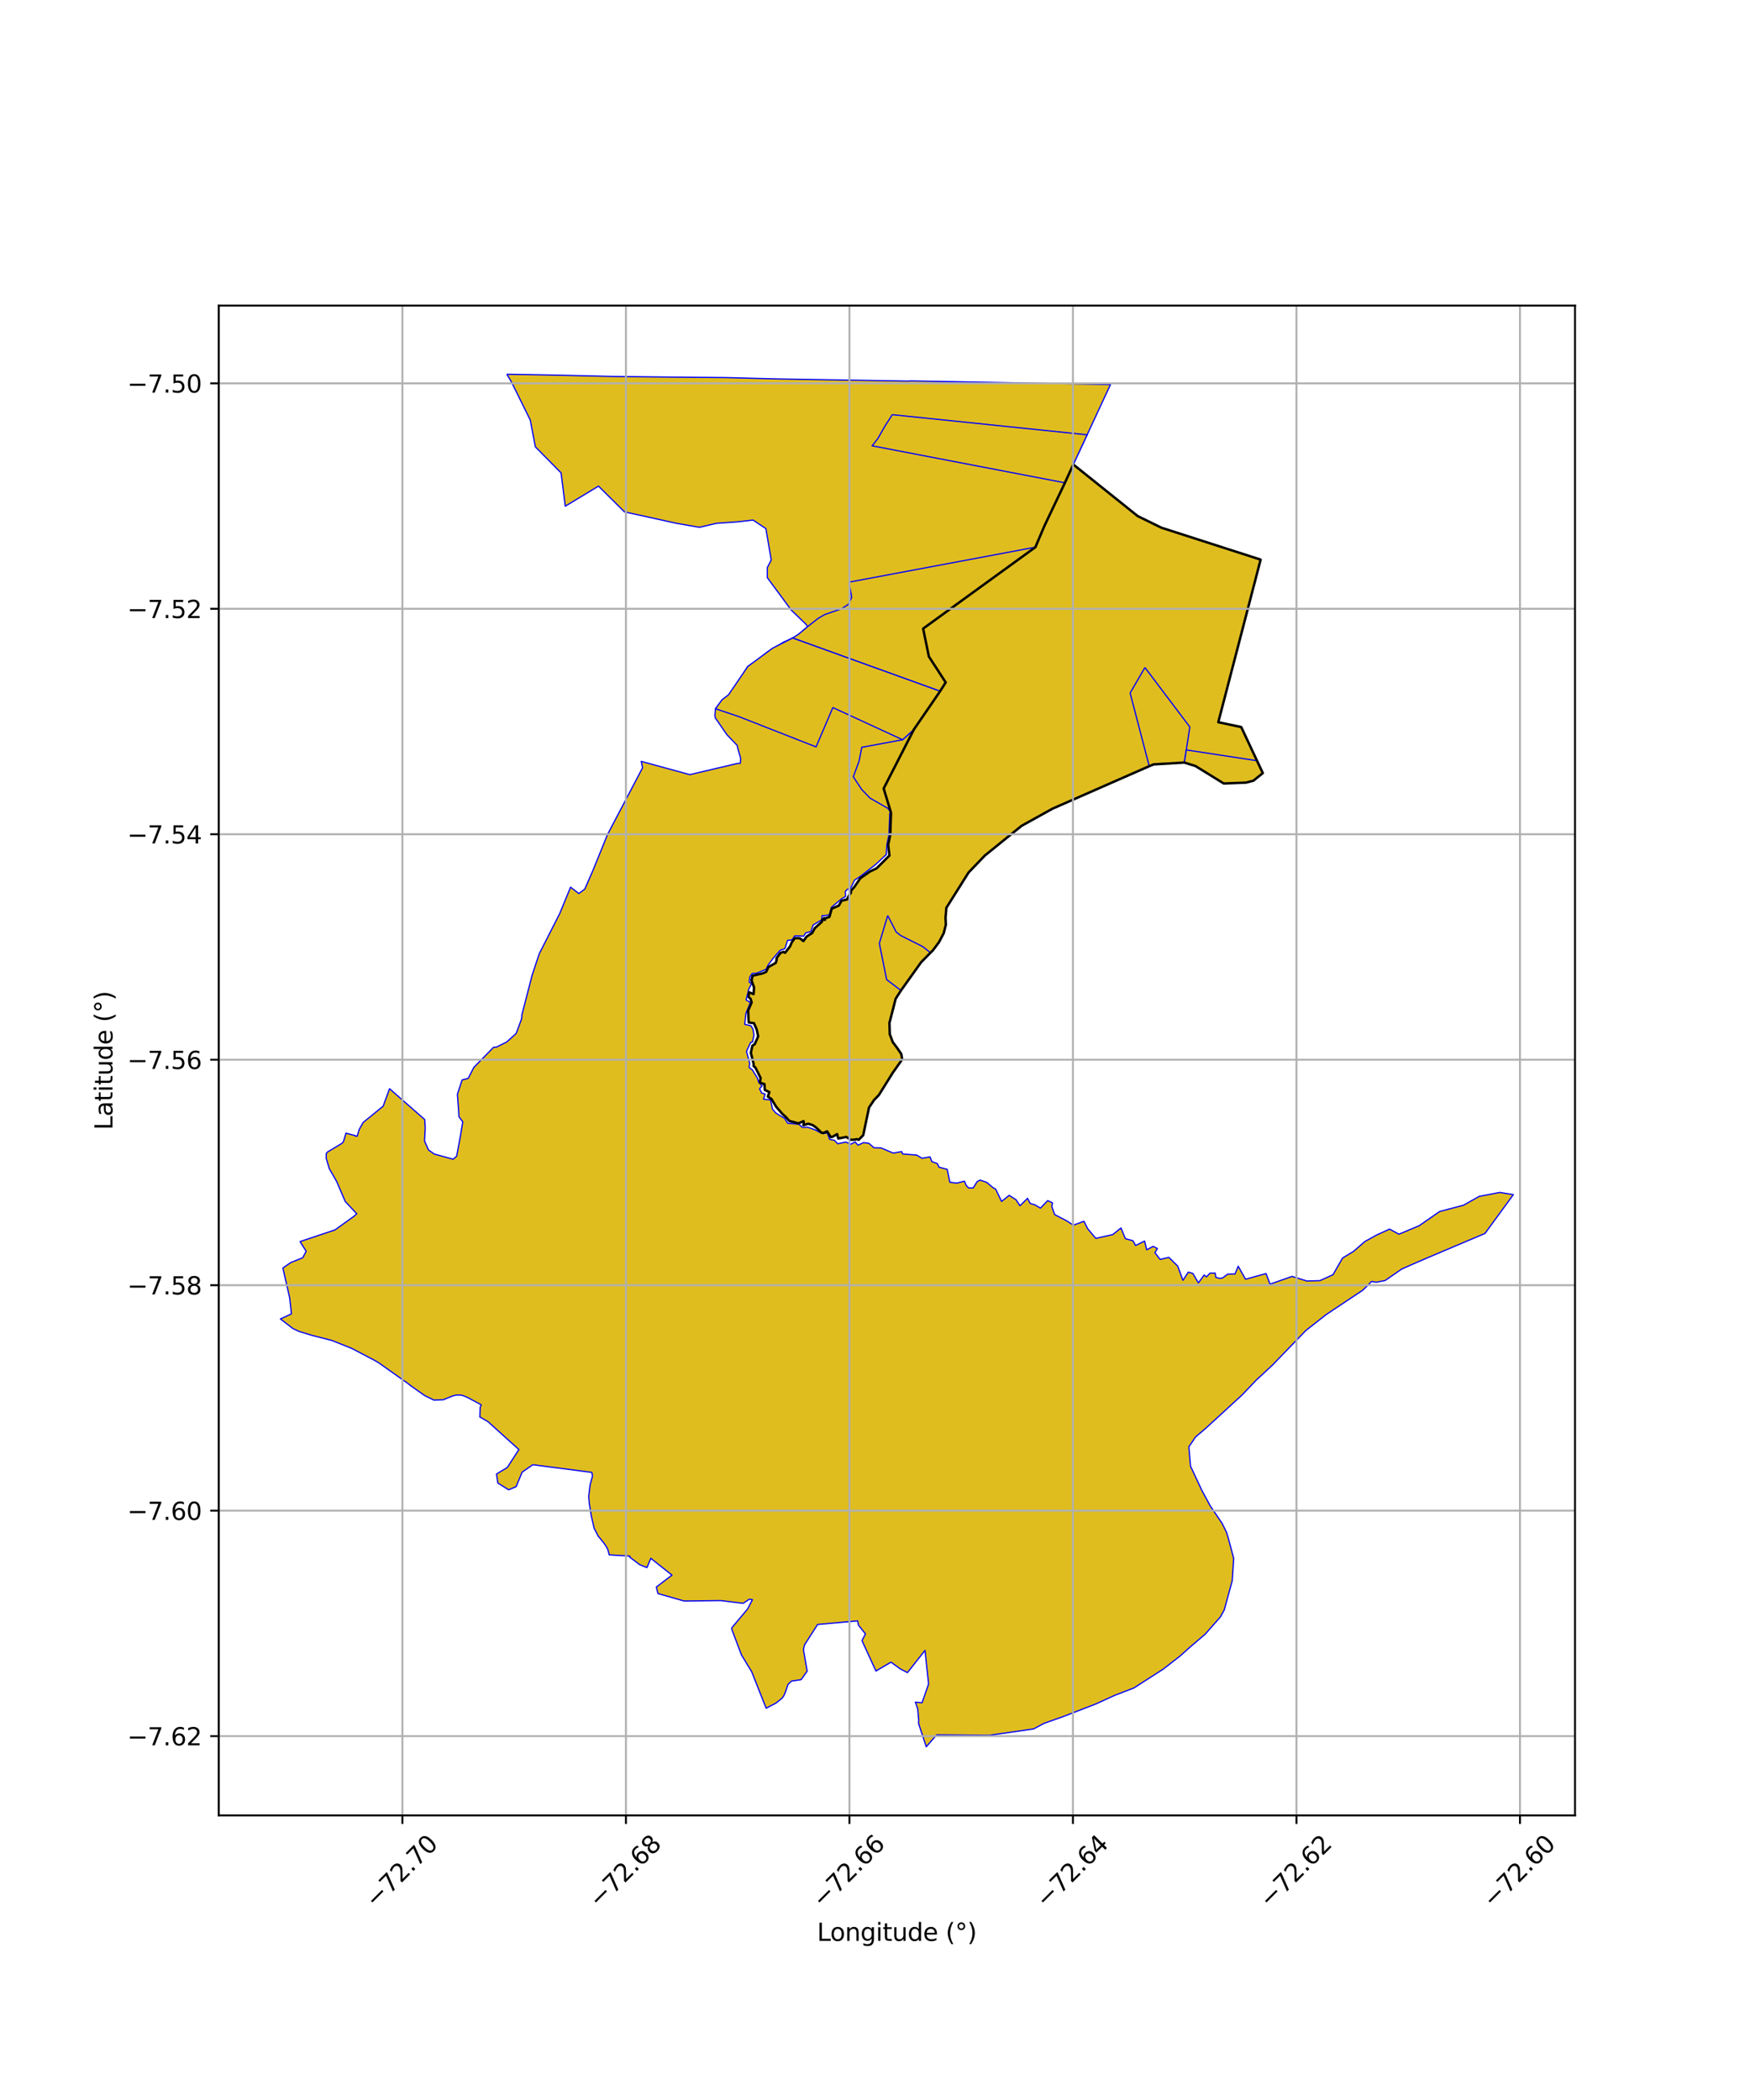 <?xml version="1.0" encoding="utf-8" standalone="no"?>
<!DOCTYPE svg PUBLIC "-//W3C//DTD SVG 1.1//EN"
  "http://www.w3.org/Graphics/SVG/1.1/DTD/svg11.dtd">
<svg xmlns:xlink="http://www.w3.org/1999/xlink" width="720pt" height="864pt" viewBox="0 0 720 864" xmlns="http://www.w3.org/2000/svg" version="1.1">
 <defs>
  <style type="text/css">*{stroke-linejoin: round; stroke-linecap: butt}</style>
 </defs>
 <g id="figure_1">
  <g id="patch_1">
   <path d="M 0 864 
L 720 864 
L 720 0 
L 0 0 
z
" style="fill: #ffffff"/>
  </g>
  <g id="axes_1">
   <g id="patch_2">
    <path d="M 90 746.909 
L 648 746.909 
L 648 125.731 
L 90 125.731 
z
" style="fill: #ffffff"/>
   </g>
   <g id="PatchCollection_1">
    <path d="M 326.108 262.493 
L 386.771 284.388 
L 375.988 300.141 
L 363.564 324.414 
L 366.591 334.397 
L 366.083 334.6 
L 365.745 343.42 
L 364.886 347.458 
L 364.643 351.585 
L 360.287 355.657 
L 353.783 360.698 
L 351.582 362.109 
L 349.873 365.693 
L 348.581 365.903 
L 347.776 366.794 
L 347.882 368.84 
L 346.234 369.799 
L 342.104 373.252 
L 341.195 376.425 
L 338.836 376.746 
L 338.246 376.698 
L 338.202 377.379 
L 338.036 378.469 
L 335.094 380.244 
L 334.555 380.575 
L 333.599 383.301 
L 331.49 383.81 
L 330.623 385.202 
L 329.469 385.071 
L 327.041 385.021 
L 325.78 386.749 
L 324.054 386.877 
L 322.929 390.306 
L 320.998 390.95 
L 318.074 394.305 
L 316.062 396.972 
L 315.155 398.817 
L 311.189 400.424 
L 309.485 400.498 
L 308.545 401.888 
L 308.29 403.603 
L 308.337 404.231 
L 309.341 404.427 
L 308.033 407.063 
L 306.963 411.381 
L 308.725 412.468 
L 306.909 416.858 
L 306.416 421.458 
L 308.957 422.021 
L 309.834 423.514 
L 310.198 425.882 
L 309.602 428.693 
L 308.849 428.888 
L 307.114 432.567 
L 308.434 437.399 
L 308.256 439.229 
L 309.521 440.151 
L 311.662 443.593 
L 312.192 445.356 
L 313.549 446.726 
L 312.502 447.979 
L 313.356 449.683 
L 314.769 450.11 
L 314.142 452.241 
L 317.011 452.514 
L 317.828 456.336 
L 319.173 457.894 
L 321.098 459.119 
L 322.749 460.056 
L 324.084 462.12 
L 328.648 462.566 
L 330.146 463.837 
L 332.369 463.769 
L 335.51 464.926 
L 337.72 466.132 
L 338.675 466.375 
L 340.364 466.083 
L 341.352 468.754 
L 343.297 469.16 
L 344.661 470.557 
L 348.039 469.875 
L 349.978 470.791 
L 351.835 469.82 
L 352.996 471.173 
L 355.309 470.089 
L 357.485 470.4 
L 359.582 472.204 
L 362.444 472.267 
L 367.497 474.416 
L 370.964 473.79 
L 371.351 474.77 
L 377.177 475.238 
L 379.355 476.556 
L 382.632 475.964 
L 383.408 477.932 
L 385.647 478.726 
L 386.316 480.204 
L 389.703 481.098 
L 390.805 486.43 
L 393.716 486.761 
L 396.797 485.971 
L 397.524 487.718 
L 398.531 488.768 
L 400.376 488.765 
L 402.049 486.134 
L 403.261 485.519 
L 405.955 486.456 
L 408.521 488.608 
L 409.654 489.258 
L 412.072 494.299 
L 415.2 491.801 
L 416.188 492.433 
L 418.008 493.591 
L 419.644 496.078 
L 422.76 493.031 
L 423.823 495.114 
L 425.902 495.755 
L 428.062 497.052 
L 431.051 493.971 
L 433.049 494.897 
L 432.731 496.375 
L 433.928 499.722 
L 438.958 502.327 
L 441.262 503.874 
L 442.077 503.899 
L 445.967 502.469 
L 447.5 505.521 
L 449.156 507.493 
L 450.86 509.488 
L 457.801 507.947 
L 461.2 505.22 
L 463.015 509.623 
L 466.114 510.462 
L 467.213 512.429 
L 470.922 510.612 
L 471.786 514.206 
L 474.408 512.79 
L 476.198 513.679 
L 475.166 515.385 
L 477.317 518.17 
L 480.883 517.301 
L 484.526 520.88 
L 486.694 526.761 
L 488.907 523.401 
L 490.796 523.941 
L 493.048 527.822 
L 495.417 524.563 
L 496.361 525.36 
L 497.84 523.801 
L 499.976 523.789 
L 500.212 525.499 
L 501.797 525.966 
L 503.019 525.77 
L 505.064 524.238 
L 508.117 524.141 
L 509.43 520.966 
L 512.445 526.306 
L 520.882 523.985 
L 522.525 528.333 
L 531.596 525.152 
L 537.671 527.041 
L 543.024 526.895 
L 548.418 524.472 
L 552.379 517.576 
L 556.872 514.859 
L 561.534 510.806 
L 566.353 508.131 
L 571.721 505.69 
L 575.557 507.782 
L 583.918 504.275 
L 592.307 498.447 
L 602.195 495.837 
L 608.547 492.239 
L 617.034 490.599 
L 622.636 491.499 
L 610.963 507.484 
L 587.167 517.556 
L 581.374 520.062 
L 576.677 522.146 
L 569.882 526.846 
L 566.211 527.549 
L 564.336 527.204 
L 560.669 530.838 
L 545.602 540.87 
L 537.262 547.412 
L 523.496 561.66 
L 516.836 567.849 
L 510.984 573.971 
L 495.928 587.779 
L 491.872 591.221 
L 489.13 595.273 
L 489.814 603.212 
L 494.44 613.107 
L 497.898 619.518 
L 502.766 626.685 
L 504.56 630.283 
L 505.191 632.245 
L 507.577 641.163 
L 506.99 650.283 
L 503.713 662.317 
L 502.12 665.233 
L 495.863 672.337 
L 489.372 677.875 
L 485.504 681.357 
L 478.499 686.791 
L 473.19 690.201 
L 470.94 691.646 
L 468.976 692.907 
L 466.516 694.487 
L 458.698 697.484 
L 456.733 698.381 
L 455.215 699.075 
L 453.671 699.779 
L 452.343 700.386 
L 451.01 700.995 
L 437.439 706.246 
L 429.483 709.061 
L 425.25 711.335 
L 407 713.954 
L 385.358 713.777 
L 381.088 718.674 
L 377.923 709.094 
L 377.984 707.737 
L 377.553 703.016 
L 376.612 700.315 
L 379.366 700.56 
L 382.041 692.844 
L 380.574 679.024 
L 373.359 688.153 
L 370.441 686.664 
L 366.581 683.871 
L 360.385 687.509 
L 354.642 674.978 
L 356.077 672.242 
L 353.206 668.652 
L 352.833 666.869 
L 336.388 668.361 
L 331.027 676.726 
L 330.553 678.649 
L 332.088 687.56 
L 329.596 691.068 
L 325.678 691.631 
L 324.744 692.48 
L 324.173 693.099 
L 323.206 695.991 
L 322.531 697.599 
L 321.81 698.658 
L 319.279 700.69 
L 315.21 702.806 
L 309.253 687.776 
L 305.034 680.84 
L 301.054 670.272 
L 301.057 669.757 
L 307.638 661.904 
L 309.565 658.163 
L 308.326 657.947 
L 305.75 659.659 
L 296.542 658.527 
L 281.474 658.705 
L 270.712 655.645 
L 270.021 652.965 
L 276.463 648.055 
L 267.772 641.137 
L 266.178 644.945 
L 263.209 643.777 
L 259.049 640.617 
L 259.149 640.203 
L 250.664 639.719 
L 250.057 637.479 
L 249.299 636.05 
L 248.221 634.575 
L 246.074 631.938 
L 244.441 628.745 
L 243.358 624.088 
L 242.423 618.423 
L 242.21 615.62 
L 242.608 612.353 
L 242.79 610.866 
L 243.781 607.225 
L 243.488 605.784 
L 219.224 602.632 
L 214.834 605.66 
L 212.351 611.638 
L 209.28 612.963 
L 204.818 610.158 
L 204.264 606.465 
L 208.743 603.733 
L 213.482 596.383 
L 200.725 584.876 
L 197.418 582.998 
L 197.529 579.136 
L 197.983 577.977 
L 192.622 575.093 
L 190.793 574.305 
L 189.957 574.036 
L 189.538 573.984 
L 189.095 573.942 
L 187.794 573.941 
L 186.287 574.309 
L 182.399 575.89 
L 178.545 576.04 
L 174.843 574.248 
L 169.127 570.24 
L 167.309 568.804 
L 165.999 567.932 
L 164.101 566.567 
L 159.166 563.062 
L 156.085 560.877 
L 154.395 559.845 
L 144.711 554.771 
L 136.544 551.512 
L 128.458 549.44 
L 123.031 547.79 
L 120.581 546.649 
L 115.364 542.652 
L 119.904 540.561 
L 119.177 533.964 
L 116.382 521.68 
L 119.665 519.438 
L 124.533 517.488 
L 125.963 514.799 
L 123.445 510.828 
L 137.829 506.011 
L 145.731 500.326 
L 146.775 499.37 
L 142.05 494.344 
L 138.504 486.075 
L 135.459 480.783 
L 134.213 476.557 
L 134.255 474.503 
L 134.881 473.877 
L 140.576 470.47 
L 141.305 469.74 
L 142.328 466.222 
L 146.198 467.232 
L 146.137 467.388 
L 146.934 467.481 
L 147.792 464.691 
L 149.395 461.822 
L 157.642 455.114 
L 160.273 447.933 
L 174.722 460.593 
L 174.953 464.137 
L 174.651 469.4 
L 176.307 473.142 
L 178.704 474.819 
L 186.428 476.928 
L 187.879 475.696 
L 189.441 467.304 
L 190.386 461.562 
L 188.802 459.414 
L 188.715 457.388 
L 188.176 450.218 
L 190.123 444.316 
L 192.631 443.678 
L 194.944 439.162 
L 201.051 432.943 
L 203.01 430.907 
L 204.281 430.786 
L 208.508 428.678 
L 212.363 425.175 
L 214.512 419.423 
L 214.689 418.388 
L 214.667 417.729 
L 218.951 401.145 
L 221.863 392.396 
L 230.304 375.818 
L 234.751 365.002 
L 238.155 367.615 
L 240.591 365.815 
L 243.941 358.143 
L 249.937 343.372 
L 264.365 315.891 
L 263.824 313.248 
L 283.805 318.707 
L 303.334 314.112 
L 304.573 314.057 
L 304.713 311.999 
L 303.698 308.414 
L 303.484 307.659 
L 303.325 306.718 
L 299.059 302.271 
L 294.259 295.302 
L 294.122 294.225 
L 294.379 291.596 
L 297.304 287.885 
L 299.821 286.032 
L 301.293 284.41 
L 307.681 274.187 
L 311.693 271.551 
L 315.485 268.434 
L 322.28 264.243 
L 326.108 262.493 
" clip-path="url(#p0efc22f674)" style="fill: #e0bd1f; stroke: #0000ff; stroke-width: 0.5"/>
    <path d="M 321.092 392.053 
L 333.006 397.251 
L 333.179 397.721 
L 334.268 399.266 
L 334.365 399.682 
L 334.762 400.37 
L 334.633 401.533 
L 334.782 402.211 
L 335.324 402.893 
L 335.781 404.302 
L 336.258 405.256 
L 336.255 406.546 
L 336.335 407.456 
L 335.915 407.654 
L 335.191 407.999 
L 334.232 409.259 
L 333.722 410.632 
L 334.485 411.308 
L 336.783 412.468 
L 341.627 414.228 
L 342.808 414.763 
L 346.89 416.108 
L 348.483 416.932 
L 349.56 417.945 
L 351.339 419.061 
L 354.451 420.392 
L 360.738 421.747 
L 361.637 421.53 
L 362.182 421.175 
L 363.563 420.83 
L 365.035 420.754 
L 365.939 420.886 
L 366.082 425.496 
L 367.308 428.748 
L 369.105 431.144 
L 355.305 430.059 
L 354.076 440.798 
L 351.735 440.328 
L 350.416 445.997 
L 351.43 451.79 
L 348.851 456.34 
L 347.105 462.718 
L 349.055 463.915 
L 353.269 468.958 
L 352.453 468.674 
L 351.837 468.857 
L 350.073 468.965 
L 348.223 467.767 
L 344.885 468.408 
L 344.428 466.608 
L 342.526 467.697 
L 341.812 467.834 
L 340.285 465.461 
L 338.665 466.177 
L 337.887 465.946 
L 335.863 463.973 
L 334.393 462.919 
L 332.523 462.321 
L 330.536 462.929 
L 330.734 462.397 
L 330.606 461.263 
L 328.534 462.18 
L 324.751 461.194 
L 323.171 459.422 
L 321.847 458.255 
L 320.508 456.71 
L 319.344 455.36 
L 317.415 452.176 
L 315.922 451.183 
L 316.546 449.307 
L 314.674 448.457 
L 314.539 446.046 
L 312.6 445.426 
L 312.949 443.529 
L 310.804 439.247 
L 310.02 438.555 
L 310.076 437.755 
L 308.924 433.137 
L 309.555 430.229 
L 310.501 429.632 
L 311.94 426.407 
L 311.341 423.578 
L 310.201 420.968 
L 308.039 420.671 
L 307.8 415.843 
L 309.24 412.409 
L 308.784 410.895 
L 308.007 410.249 
L 308.153 408.232 
L 310.044 409.003 
L 310.245 406.27 
L 309.443 404.088 
L 309.202 403.371 
L 309.637 401.438 
L 313.776 400.465 
L 315.216 399.857 
L 316.163 397.846 
L 319.151 396.182 
L 319.581 394.773 
L 319.439 394.513 
L 319.588 394.085 
L 321.092 392.053 
" clip-path="url(#p0efc22f674)" style="fill: #e0bd1f; stroke: #0000ff; stroke-width: 0.5"/>
    <path d="M 344.367 393.813 
L 347.161 394.468 
L 348.931 396.629 
L 352.035 398.182 
L 351.997 400.027 
L 353.046 401.692 
L 354.511 402.507 
L 362.969 403.541 
L 364.797 403.047 
L 370.69 407.51 
L 367.823 412.178 
L 366.01 419.643 
L 365.958 420.467 
L 365.059 420.249 
L 363.49 420.33 
L 361.98 420.66 
L 360.813 421.159 
L 354.6 419.91 
L 351.573 418.614 
L 349.563 417.202 
L 348.774 416.517 
L 348.125 416.112 
L 347.082 415.642 
L 342.989 414.293 
L 341.046 413.42 
L 338.733 412.543 
L 336.969 412 
L 334.751 410.88 
L 334.347 410.548 
L 334.885 409.299 
L 335.496 408.435 
L 336.767 408.178 
L 336.996 407.569 
L 336.751 405.123 
L 335.785 402.43 
L 335.192 401.495 
L 335.298 400.778 
L 335.337 400.067 
L 334.83 399.478 
L 334.734 399.062 
L 334.316 398.435 
L 333.472 397.381 
L 341.051 400.88 
L 344.367 393.813 
" clip-path="url(#p0efc22f674)" style="fill: #e0bd1f; stroke: #0000ff; stroke-width: 0.5"/>
    <path d="M 355.305 430.059 
L 369.105 431.144 
L 370.819 433.662 
L 371.122 435.518 
L 370.808 436.397 
L 367.28 441.406 
L 361.589 450.534 
L 359.604 452.594 
L 357.542 455.667 
L 355.151 467.049 
L 353.891 468.412 
L 349.319 463.352 
L 347.803 462.422 
L 349.488 456.466 
L 352.149 451.882 
L 351.235 446.087 
L 352.374 440.872 
L 354.076 440.798 
L 355.305 430.059 
" clip-path="url(#p0efc22f674)" style="fill: #e0bd1f; stroke: #0000ff; stroke-width: 0.5"/>
    <path d="M 333.03 384.546 
L 334.956 386.121 
L 336.431 387.468 
L 338.471 390.582 
L 342.623 392.719 
L 344.367 393.813 
L 341.051 400.88 
L 333.472 397.381 
L 333.006 397.251 
L 321.092 392.053 
L 322.351 391.626 
L 323.023 392.007 
L 325.077 389.312 
L 325.76 387.696 
L 327.002 385.984 
L 329.073 386.02 
L 330.54 387.182 
L 331.89 385.319 
L 333.03 384.546 
" clip-path="url(#p0efc22f674)" style="fill: #e0bd1f; stroke: #0000ff; stroke-width: 0.5"/>
    <path d="M 349.385 368.265 
L 353.175 370.928 
L 363.157 373.555 
L 365.227 376.663 
L 361.788 388.134 
L 364.797 403.047 
L 363.047 402.964 
L 354.653 401.898 
L 353.513 401.227 
L 352.578 399.823 
L 352.716 397.769 
L 349.345 396.092 
L 347.573 393.947 
L 345.568 393.18 
L 338.912 390.118 
L 336.897 387.023 
L 335.337 385.568 
L 334.166 383.84 
L 335.223 381.882 
L 338.138 379.265 
L 338.271 378.365 
L 339.429 378.437 
L 338.986 377.719 
L 339.595 377.805 
L 341.25 377.235 
L 342.206 373.846 
L 345.128 372.586 
L 346.198 370.623 
L 348.502 370.043 
L 349.385 368.265 
" clip-path="url(#p0efc22f674)" style="fill: #e0bd1f; stroke: #0000ff; stroke-width: 0.5"/>
    <path d="M 370.764 364.736 
L 389.016 377.65 
L 389.157 380.452 
L 388.276 383.928 
L 386.341 387.614 
L 383.751 391.091 
L 382.464 389.792 
L 380.334 388.406 
L 371.253 383.842 
L 369.663 382.597 
L 365.595 375.455 
L 370.764 364.736 
" clip-path="url(#p0efc22f674)" style="fill: #e0bd1f; stroke: #0000ff; stroke-width: 0.5"/>
    <path d="M 333.349 209.346 
L 429.706 216.364 
L 425.99 225.122 
L 349.291 239.52 
L 348.481 236.372 
L 347.311 233.613 
L 345.084 228.967 
L 342.701 224.644 
L 339.379 220.484 
L 334.745 216.323 
L 332.931 214.148 
L 332.579 213.094 
L 332.506 211.999 
L 332.652 210.591 
L 333.349 209.346 
" clip-path="url(#p0efc22f674)" style="fill: #e0bd1f; stroke: #0000ff; stroke-width: 0.5"/>
    <path d="M 358.808 183.413 
L 438.131 198.644 
L 429.706 216.364 
L 333.349 209.346 
L 334.335 208.043 
L 335.886 206.621 
L 338.359 205.143 
L 342.931 202.141 
L 344.313 200.994 
L 347.76 196.108 
L 351.535 191.119 
L 354.438 187.964 
L 356.337 186.285 
L 358.808 183.413 
" clip-path="url(#p0efc22f674)" style="fill: #e0bd1f; stroke: #0000ff; stroke-width: 0.5"/>
    <path d="M 360.67 357.251 
L 364.612 358.48 
L 363.818 359.749 
L 370.764 364.736 
L 365.595 375.455 
L 364.728 373.348 
L 363.99 372.482 
L 353.761 369.643 
L 350.124 367.254 
L 350.006 366.63 
L 351.554 364.838 
L 353.933 361.369 
L 357.86 358.594 
L 360.67 357.251 
" clip-path="url(#p0efc22f674)" style="fill: #e0bd1f; stroke: #0000ff; stroke-width: 0.5"/>
    <path d="M 208.524 153.966 
L 228.424 154.323 
L 252.236 154.892 
L 278.31 155.169 
L 298.676 155.348 
L 319.223 155.887 
L 373.485 156.802 
L 374.932 156.729 
L 456.885 158.214 
L 447.277 178.888 
L 441.579 191.092 
L 438.131 198.644 
L 429.706 216.364 
L 425.99 225.122 
L 379.804 258.627 
L 382.166 270.128 
L 389.088 280.765 
L 386.771 284.388 
L 326.108 262.493 
L 328.172 261.351 
L 332.266 257.827 
L 331.56 256.802 
L 325.602 251.077 
L 315.695 237.675 
L 315.7 233.508 
L 317.305 230.4 
L 315.11 217.489 
L 309.831 213.981 
L 303.359 214.708 
L 294.806 215.305 
L 287.77 216.951 
L 278.316 215.307 
L 256.926 210.603 
L 246.241 200.01 
L 232.561 208.274 
L 230.848 194.567 
L 220.255 183.84 
L 218.173 172.829 
L 210.43 157.165 
L 208.524 153.966 
" clip-path="url(#p0efc22f674)" style="fill: #e0bd1f; stroke: #0000ff; stroke-width: 0.5"/>
    <path d="M 375.988 300.141 
L 363.564 324.414 
L 366.591 334.397 
L 365.356 332.614 
L 357.966 328.369 
L 354.549 324.833 
L 351.062 319.588 
L 353.44 313.199 
L 354.565 307.466 
L 371.355 304.352 
L 375.988 300.141 
" clip-path="url(#p0efc22f674)" style="fill: #e0bd1f; stroke: #0000ff; stroke-width: 0.5"/>
    <path d="M 425.99 225.122 
L 379.804 258.627 
L 382.166 270.128 
L 389.088 280.765 
L 386.771 284.388 
L 326.108 262.493 
L 328.555 260.925 
L 332.266 257.827 
L 336.628 254.4 
L 339.319 252.842 
L 346.112 250.513 
L 349.034 248.681 
L 350.412 245.741 
L 349.291 239.52 
L 425.99 225.122 
" clip-path="url(#p0efc22f674)" style="fill: #e0bd1f; stroke: #0000ff; stroke-width: 0.5"/>
    <path d="M 326.108 262.493 
L 386.771 284.388 
L 375.988 300.141 
L 371.355 304.352 
L 342.659 291.115 
L 335.754 307.297 
L 304.058 294.859 
L 294.379 291.596 
L 297.075 287.876 
L 299.708 285.887 
L 307.681 274.187 
L 317.845 266.682 
L 326.108 262.493 
" clip-path="url(#p0efc22f674)" style="fill: #e0bd1f; stroke: #0000ff; stroke-width: 0.5"/>
    <path d="M 441.579 191.092 
L 468.078 212.332 
L 477.847 217.119 
L 518.657 230.242 
L 501.242 297.131 
L 510.68 299.134 
L 519.553 318.074 
L 515.713 321.188 
L 512.651 321.989 
L 503.487 322.355 
L 491.839 315.165 
L 487.265 313.745 
L 474.682 314.486 
L 472.83 315.229 
L 433.06 332.702 
L 420.317 339.767 
L 405.19 352 
L 398.508 358.961 
L 389.367 373.49 
L 389.016 377.65 
L 389.157 380.452 
L 388.276 383.928 
L 386.341 387.614 
L 383.751 391.091 
L 382.821 391.997 
L 378.964 395.911 
L 370.69 407.51 
L 368.511 410.897 
L 366.235 419.642 
L 365.958 420.468 
L 365.939 420.886 
L 366.082 425.496 
L 367.308 428.748 
L 369.105 431.144 
L 370.819 433.662 
L 371.122 435.518 
L 370.808 436.397 
L 367.28 441.406 
L 361.589 450.534 
L 359.604 452.594 
L 357.542 455.667 
L 355.151 467.049 
L 353.891 468.412 
L 353.269 468.958 
L 352.453 468.674 
L 351.837 468.857 
L 350.073 468.965 
L 348.223 467.767 
L 344.885 468.408 
L 344.428 466.608 
L 342.526 467.697 
L 341.812 467.834 
L 340.285 465.461 
L 338.665 466.177 
L 337.887 465.946 
L 335.863 463.973 
L 334.393 462.919 
L 332.523 462.321 
L 330.536 462.929 
L 330.734 462.397 
L 330.606 461.263 
L 328.534 462.18 
L 324.751 461.194 
L 323.171 459.422 
L 321.847 458.255 
L 320.508 456.71 
L 319.344 455.36 
L 317.415 452.176 
L 315.922 451.183 
L 316.546 449.307 
L 314.674 448.457 
L 314.539 446.046 
L 312.6 445.426 
L 312.949 443.529 
L 310.804 439.247 
L 310.02 438.555 
L 310.076 437.755 
L 308.924 433.137 
L 309.555 430.229 
L 310.501 429.632 
L 311.94 426.407 
L 311.341 423.578 
L 310.201 420.968 
L 308.039 420.671 
L 307.8 415.843 
L 309.24 412.409 
L 308.784 410.895 
L 308.007 410.249 
L 308.153 408.232 
L 310.044 409.003 
L 310.245 406.27 
L 309.443 404.088 
L 309.202 403.371 
L 309.637 401.438 
L 313.776 400.465 
L 315.216 399.857 
L 316.163 397.846 
L 319.151 396.182 
L 319.581 394.773 
L 319.439 394.513 
L 319.588 394.085 
L 321.092 392.053 
L 322.351 391.626 
L 323.023 392.007 
L 325.077 389.312 
L 325.76 387.696 
L 327.002 385.984 
L 329.073 386.02 
L 330.54 387.182 
L 331.89 385.319 
L 333.03 384.546 
L 334.166 383.84 
L 335.223 381.882 
L 338.138 379.265 
L 338.271 378.365 
L 339.429 378.437 
L 338.986 377.719 
L 339.595 377.805 
L 341.25 377.235 
L 342.206 373.846 
L 345.128 372.586 
L 346.198 370.623 
L 348.502 370.043 
L 349.385 368.265 
L 350.124 367.254 
L 350.006 366.63 
L 351.554 364.838 
L 353.933 361.369 
L 357.86 358.594 
L 360.67 357.251 
L 365.947 351.972 
L 365.414 347.581 
L 366.28 343.506 
L 366.591 334.397 
L 363.564 324.414 
L 375.988 300.141 
L 386.501 284.811 
L 389.088 280.765 
L 382.166 270.128 
L 379.804 258.627 
L 425.99 225.122 
L 429.706 216.364 
L 438.131 198.644 
L 441.579 191.092 
" clip-path="url(#p0efc22f674)" style="fill: #e0bd1f; stroke: #0000ff; stroke-width: 0.5"/>
    <path d="M 367.063 170.602 
L 447.277 178.888 
L 441.579 191.092 
L 438.131 198.644 
L 358.808 183.413 
L 361.171 180.422 
L 364.212 175.106 
L 366.26 171.966 
L 367.063 170.602 
" clip-path="url(#p0efc22f674)" style="fill: #e0bd1f; stroke: #0000ff; stroke-width: 0.5"/>
    <path d="M 365.227 376.663 
L 368.699 383.435 
L 370.584 384.911 
L 379.776 389.531 
L 379.776 389.531 
L 382.821 391.997 
L 378.964 395.911 
L 370.69 407.51 
L 364.797 403.047 
L 361.788 388.134 
L 365.227 376.663 
" clip-path="url(#p0efc22f674)" style="fill: #e0bd1f; stroke: #0000ff; stroke-width: 0.5"/>
    <path d="M 471.059 274.628 
L 489.535 299.117 
L 487.265 313.745 
L 474.683 314.485 
L 472.83 315.229 
L 464.965 285.132 
L 471.059 274.628 
" clip-path="url(#p0efc22f674)" style="fill: #e0bd1f; stroke: #0000ff; stroke-width: 0.5"/>
    <path d="M 488.075 308.543 
L 517.166 312.979 
L 519.553 318.074 
L 515.713 321.188 
L 512.651 321.989 
L 503.487 322.355 
L 491.839 315.165 
L 487.265 313.745 
L 488.075 308.543 
" clip-path="url(#p0efc22f674)" style="fill: #e0bd1f; stroke: #0000ff; stroke-width: 0.5"/>
   </g>
   <g id="PatchCollection_2">
    <path d="M 441.579 191.092 
L 468.078 212.332 
L 477.847 217.119 
L 518.657 230.242 
L 501.242 297.131 
L 510.68 299.134 
L 519.553 318.074 
L 515.713 321.188 
L 512.651 321.989 
L 503.487 322.355 
L 491.839 315.165 
L 487.265 313.745 
L 474.682 314.486 
L 472.83 315.229 
L 433.06 332.702 
L 420.317 339.767 
L 405.19 352 
L 398.508 358.961 
L 389.367 373.49 
L 389.016 377.65 
L 389.157 380.452 
L 388.276 383.928 
L 386.341 387.614 
L 383.751 391.091 
L 382.821 391.997 
L 378.964 395.911 
L 370.69 407.51 
L 368.511 410.897 
L 365.939 420.886 
L 366.082 425.496 
L 367.308 428.748 
L 369.105 431.144 
L 370.819 433.662 
L 371.122 435.518 
L 370.808 436.397 
L 367.28 441.406 
L 361.589 450.534 
L 359.604 452.594 
L 357.542 455.667 
L 355.151 467.049 
L 353.269 468.958 
L 352.453 468.674 
L 351.837 468.857 
L 350.073 468.965 
L 348.223 467.767 
L 344.885 468.408 
L 344.428 466.608 
L 342.526 467.697 
L 341.812 467.834 
L 340.285 465.461 
L 338.665 466.177 
L 337.887 465.946 
L 335.863 463.973 
L 334.393 462.919 
L 332.523 462.321 
L 330.536 462.929 
L 330.734 462.397 
L 330.606 461.263 
L 328.534 462.18 
L 324.751 461.194 
L 323.171 459.422 
L 321.847 458.255 
L 319.344 455.36 
L 317.415 452.176 
L 315.922 451.183 
L 316.546 449.307 
L 314.674 448.457 
L 314.539 446.046 
L 312.6 445.426 
L 312.949 443.529 
L 310.804 439.247 
L 310.02 438.555 
L 310.076 437.755 
L 308.924 433.137 
L 309.555 430.229 
L 310.501 429.632 
L 311.94 426.407 
L 311.341 423.578 
L 310.201 420.968 
L 308.039 420.671 
L 307.8 415.843 
L 309.24 412.409 
L 308.784 410.895 
L 308.007 410.249 
L 308.153 408.232 
L 310.044 409.003 
L 310.245 406.27 
L 309.202 403.371 
L 309.637 401.438 
L 313.776 400.465 
L 315.216 399.857 
L 316.163 397.846 
L 319.151 396.182 
L 319.581 394.773 
L 319.439 394.513 
L 319.588 394.085 
L 321.092 392.053 
L 322.351 391.626 
L 323.023 392.007 
L 325.077 389.312 
L 325.76 387.696 
L 327.002 385.984 
L 329.073 386.02 
L 330.54 387.182 
L 331.89 385.319 
L 334.166 383.84 
L 335.223 381.882 
L 338.138 379.265 
L 338.271 378.365 
L 339.429 378.437 
L 338.986 377.719 
L 339.595 377.805 
L 341.25 377.235 
L 342.206 373.846 
L 345.128 372.586 
L 346.198 370.623 
L 348.502 370.043 
L 349.385 368.265 
L 350.124 367.254 
L 350.006 366.63 
L 351.554 364.838 
L 353.933 361.369 
L 357.86 358.594 
L 360.67 357.251 
L 365.947 351.972 
L 365.414 347.581 
L 366.28 343.506 
L 366.591 334.397 
L 363.564 324.414 
L 375.988 300.141 
L 386.501 284.811 
L 389.088 280.765 
L 382.166 270.128 
L 379.804 258.627 
L 425.99 225.122 
L 429.706 216.364 
L 438.131 198.644 
L 441.579 191.092 
L 441.579 191.092 
" clip-path="url(#p0efc22f674)" style="fill: none; stroke: #000000"/>
   </g>
   <g id="matplotlib.axis_1">
    <g id="xtick_1">
     <g id="line2d_1">
      <path d="M 165.565 746.909 
L 165.565 125.731 
" clip-path="url(#p0efc22f674)" style="fill: none; stroke: #b0b0b0; stroke-width: 0.8; stroke-linecap: square"/>
     </g>
     <g id="line2d_2">
      <defs>
       <path id="m5688f06fd7" d="M 0 0 
L 0 3.5 
" style="stroke: #000000; stroke-width: 0.8"/>
      </defs>
      <g>
       <use xlink:href="#m5688f06fd7" x="165.565" y="746.909" style="stroke: #000000; stroke-width: 0.8"/>
      </g>
     </g>
     <g id="text_1">
      <!-- −72.70 -->
      <g transform="translate(154.431 785.451) rotate(-45) scale(0.1 -0.1)">
       <defs>
        <path id="DejaVuSans-2212" d="M 678 2272 
L 4684 2272 
L 4684 1741 
L 678 1741 
L 678 2272 
z
" transform="scale(0.016)"/>
        <path id="DejaVuSans-37" d="M 525 4666 
L 3525 4666 
L 3525 4397 
L 1831 0 
L 1172 0 
L 2766 4134 
L 525 4134 
L 525 4666 
z
" transform="scale(0.016)"/>
        <path id="DejaVuSans-32" d="M 1228 531 
L 3431 531 
L 3431 0 
L 469 0 
L 469 531 
Q 828 903 1448 1529 
Q 2069 2156 2228 2338 
Q 2531 2678 2651 2914 
Q 2772 3150 2772 3378 
Q 2772 3750 2511 3984 
Q 2250 4219 1831 4219 
Q 1534 4219 1204 4116 
Q 875 4013 500 3803 
L 500 4441 
Q 881 4594 1212 4672 
Q 1544 4750 1819 4750 
Q 2544 4750 2975 4387 
Q 3406 4025 3406 3419 
Q 3406 3131 3298 2873 
Q 3191 2616 2906 2266 
Q 2828 2175 2409 1742 
Q 1991 1309 1228 531 
z
" transform="scale(0.016)"/>
        <path id="DejaVuSans-2e" d="M 684 794 
L 1344 794 
L 1344 0 
L 684 0 
L 684 794 
z
" transform="scale(0.016)"/>
        <path id="DejaVuSans-30" d="M 2034 4250 
Q 1547 4250 1301 3770 
Q 1056 3291 1056 2328 
Q 1056 1369 1301 889 
Q 1547 409 2034 409 
Q 2525 409 2770 889 
Q 3016 1369 3016 2328 
Q 3016 3291 2770 3770 
Q 2525 4250 2034 4250 
z
M 2034 4750 
Q 2819 4750 3233 4129 
Q 3647 3509 3647 2328 
Q 3647 1150 3233 529 
Q 2819 -91 2034 -91 
Q 1250 -91 836 529 
Q 422 1150 422 2328 
Q 422 3509 836 4129 
Q 1250 4750 2034 4750 
z
" transform="scale(0.016)"/>
       </defs>
       <use xlink:href="#DejaVuSans-2212"/>
       <use xlink:href="#DejaVuSans-37" transform="translate(83.789 0)"/>
       <use xlink:href="#DejaVuSans-32" transform="translate(147.412 0)"/>
       <use xlink:href="#DejaVuSans-2e" transform="translate(211.035 0)"/>
       <use xlink:href="#DejaVuSans-37" transform="translate(242.822 0)"/>
       <use xlink:href="#DejaVuSans-30" transform="translate(306.445 0)"/>
      </g>
     </g>
    </g>
    <g id="xtick_2">
     <g id="line2d_3">
      <path d="M 257.524 746.909 
L 257.524 125.731 
" clip-path="url(#p0efc22f674)" style="fill: none; stroke: #b0b0b0; stroke-width: 0.8; stroke-linecap: square"/>
     </g>
     <g id="line2d_4">
      <g>
       <use xlink:href="#m5688f06fd7" x="257.524" y="746.909" style="stroke: #000000; stroke-width: 0.8"/>
      </g>
     </g>
     <g id="text_2">
      <!-- −72.68 -->
      <g transform="translate(246.391 785.451) rotate(-45) scale(0.1 -0.1)">
       <defs>
        <path id="DejaVuSans-36" d="M 2113 2584 
Q 1688 2584 1439 2293 
Q 1191 2003 1191 1497 
Q 1191 994 1439 701 
Q 1688 409 2113 409 
Q 2538 409 2786 701 
Q 3034 994 3034 1497 
Q 3034 2003 2786 2293 
Q 2538 2584 2113 2584 
z
M 3366 4563 
L 3366 3988 
Q 3128 4100 2886 4159 
Q 2644 4219 2406 4219 
Q 1781 4219 1451 3797 
Q 1122 3375 1075 2522 
Q 1259 2794 1537 2939 
Q 1816 3084 2150 3084 
Q 2853 3084 3261 2657 
Q 3669 2231 3669 1497 
Q 3669 778 3244 343 
Q 2819 -91 2113 -91 
Q 1303 -91 875 529 
Q 447 1150 447 2328 
Q 447 3434 972 4092 
Q 1497 4750 2381 4750 
Q 2619 4750 2861 4703 
Q 3103 4656 3366 4563 
z
" transform="scale(0.016)"/>
        <path id="DejaVuSans-38" d="M 2034 2216 
Q 1584 2216 1326 1975 
Q 1069 1734 1069 1313 
Q 1069 891 1326 650 
Q 1584 409 2034 409 
Q 2484 409 2743 651 
Q 3003 894 3003 1313 
Q 3003 1734 2745 1975 
Q 2488 2216 2034 2216 
z
M 1403 2484 
Q 997 2584 770 2862 
Q 544 3141 544 3541 
Q 544 4100 942 4425 
Q 1341 4750 2034 4750 
Q 2731 4750 3128 4425 
Q 3525 4100 3525 3541 
Q 3525 3141 3298 2862 
Q 3072 2584 2669 2484 
Q 3125 2378 3379 2068 
Q 3634 1759 3634 1313 
Q 3634 634 3220 271 
Q 2806 -91 2034 -91 
Q 1263 -91 848 271 
Q 434 634 434 1313 
Q 434 1759 690 2068 
Q 947 2378 1403 2484 
z
M 1172 3481 
Q 1172 3119 1398 2916 
Q 1625 2713 2034 2713 
Q 2441 2713 2670 2916 
Q 2900 3119 2900 3481 
Q 2900 3844 2670 4047 
Q 2441 4250 2034 4250 
Q 1625 4250 1398 4047 
Q 1172 3844 1172 3481 
z
" transform="scale(0.016)"/>
       </defs>
       <use xlink:href="#DejaVuSans-2212"/>
       <use xlink:href="#DejaVuSans-37" transform="translate(83.789 0)"/>
       <use xlink:href="#DejaVuSans-32" transform="translate(147.412 0)"/>
       <use xlink:href="#DejaVuSans-2e" transform="translate(211.035 0)"/>
       <use xlink:href="#DejaVuSans-36" transform="translate(242.822 0)"/>
       <use xlink:href="#DejaVuSans-38" transform="translate(306.445 0)"/>
      </g>
     </g>
    </g>
    <g id="xtick_3">
     <g id="line2d_5">
      <path d="M 349.483 746.909 
L 349.483 125.731 
" clip-path="url(#p0efc22f674)" style="fill: none; stroke: #b0b0b0; stroke-width: 0.8; stroke-linecap: square"/>
     </g>
     <g id="line2d_6">
      <g>
       <use xlink:href="#m5688f06fd7" x="349.483" y="746.909" style="stroke: #000000; stroke-width: 0.8"/>
      </g>
     </g>
     <g id="text_3">
      <!-- −72.66 -->
      <g transform="translate(338.35 785.451) rotate(-45) scale(0.1 -0.1)">
       <use xlink:href="#DejaVuSans-2212"/>
       <use xlink:href="#DejaVuSans-37" transform="translate(83.789 0)"/>
       <use xlink:href="#DejaVuSans-32" transform="translate(147.412 0)"/>
       <use xlink:href="#DejaVuSans-2e" transform="translate(211.035 0)"/>
       <use xlink:href="#DejaVuSans-36" transform="translate(242.822 0)"/>
       <use xlink:href="#DejaVuSans-36" transform="translate(306.445 0)"/>
      </g>
     </g>
    </g>
    <g id="xtick_4">
     <g id="line2d_7">
      <path d="M 441.443 746.909 
L 441.443 125.731 
" clip-path="url(#p0efc22f674)" style="fill: none; stroke: #b0b0b0; stroke-width: 0.8; stroke-linecap: square"/>
     </g>
     <g id="line2d_8">
      <g>
       <use xlink:href="#m5688f06fd7" x="441.443" y="746.909" style="stroke: #000000; stroke-width: 0.8"/>
      </g>
     </g>
     <g id="text_4">
      <!-- −72.64 -->
      <g transform="translate(430.309 785.451) rotate(-45) scale(0.1 -0.1)">
       <defs>
        <path id="DejaVuSans-34" d="M 2419 4116 
L 825 1625 
L 2419 1625 
L 2419 4116 
z
M 2253 4666 
L 3047 4666 
L 3047 1625 
L 3713 1625 
L 3713 1100 
L 3047 1100 
L 3047 0 
L 2419 0 
L 2419 1100 
L 313 1100 
L 313 1709 
L 2253 4666 
z
" transform="scale(0.016)"/>
       </defs>
       <use xlink:href="#DejaVuSans-2212"/>
       <use xlink:href="#DejaVuSans-37" transform="translate(83.789 0)"/>
       <use xlink:href="#DejaVuSans-32" transform="translate(147.412 0)"/>
       <use xlink:href="#DejaVuSans-2e" transform="translate(211.035 0)"/>
       <use xlink:href="#DejaVuSans-36" transform="translate(242.822 0)"/>
       <use xlink:href="#DejaVuSans-34" transform="translate(306.445 0)"/>
      </g>
     </g>
    </g>
    <g id="xtick_5">
     <g id="line2d_9">
      <path d="M 533.402 746.909 
L 533.402 125.731 
" clip-path="url(#p0efc22f674)" style="fill: none; stroke: #b0b0b0; stroke-width: 0.8; stroke-linecap: square"/>
     </g>
     <g id="line2d_10">
      <g>
       <use xlink:href="#m5688f06fd7" x="533.402" y="746.909" style="stroke: #000000; stroke-width: 0.8"/>
      </g>
     </g>
     <g id="text_5">
      <!-- −72.62 -->
      <g transform="translate(522.269 785.451) rotate(-45) scale(0.1 -0.1)">
       <use xlink:href="#DejaVuSans-2212"/>
       <use xlink:href="#DejaVuSans-37" transform="translate(83.789 0)"/>
       <use xlink:href="#DejaVuSans-32" transform="translate(147.412 0)"/>
       <use xlink:href="#DejaVuSans-2e" transform="translate(211.035 0)"/>
       <use xlink:href="#DejaVuSans-36" transform="translate(242.822 0)"/>
       <use xlink:href="#DejaVuSans-32" transform="translate(306.445 0)"/>
      </g>
     </g>
    </g>
    <g id="xtick_6">
     <g id="line2d_11">
      <path d="M 625.361 746.909 
L 625.361 125.731 
" clip-path="url(#p0efc22f674)" style="fill: none; stroke: #b0b0b0; stroke-width: 0.8; stroke-linecap: square"/>
     </g>
     <g id="line2d_12">
      <g>
       <use xlink:href="#m5688f06fd7" x="625.361" y="746.909" style="stroke: #000000; stroke-width: 0.8"/>
      </g>
     </g>
     <g id="text_6">
      <!-- −72.60 -->
      <g transform="translate(614.228 785.451) rotate(-45) scale(0.1 -0.1)">
       <use xlink:href="#DejaVuSans-2212"/>
       <use xlink:href="#DejaVuSans-37" transform="translate(83.789 0)"/>
       <use xlink:href="#DejaVuSans-32" transform="translate(147.412 0)"/>
       <use xlink:href="#DejaVuSans-2e" transform="translate(211.035 0)"/>
       <use xlink:href="#DejaVuSans-36" transform="translate(242.822 0)"/>
       <use xlink:href="#DejaVuSans-30" transform="translate(306.445 0)"/>
      </g>
     </g>
    </g>
    <g id="text_7">
     <!-- Longitude (°) -->
     <g transform="translate(336.14 798.52) scale(0.1 -0.1)">
      <defs>
       <path id="DejaVuSans-4c" d="M 628 4666 
L 1259 4666 
L 1259 531 
L 3531 531 
L 3531 0 
L 628 0 
L 628 4666 
z
" transform="scale(0.016)"/>
       <path id="DejaVuSans-6f" d="M 1959 3097 
Q 1497 3097 1228 2736 
Q 959 2375 959 1747 
Q 959 1119 1226 758 
Q 1494 397 1959 397 
Q 2419 397 2687 759 
Q 2956 1122 2956 1747 
Q 2956 2369 2687 2733 
Q 2419 3097 1959 3097 
z
M 1959 3584 
Q 2709 3584 3137 3096 
Q 3566 2609 3566 1747 
Q 3566 888 3137 398 
Q 2709 -91 1959 -91 
Q 1206 -91 779 398 
Q 353 888 353 1747 
Q 353 2609 779 3096 
Q 1206 3584 1959 3584 
z
" transform="scale(0.016)"/>
       <path id="DejaVuSans-6e" d="M 3513 2113 
L 3513 0 
L 2938 0 
L 2938 2094 
Q 2938 2591 2744 2837 
Q 2550 3084 2163 3084 
Q 1697 3084 1428 2787 
Q 1159 2491 1159 1978 
L 1159 0 
L 581 0 
L 581 3500 
L 1159 3500 
L 1159 2956 
Q 1366 3272 1645 3428 
Q 1925 3584 2291 3584 
Q 2894 3584 3203 3211 
Q 3513 2838 3513 2113 
z
" transform="scale(0.016)"/>
       <path id="DejaVuSans-67" d="M 2906 1791 
Q 2906 2416 2648 2759 
Q 2391 3103 1925 3103 
Q 1463 3103 1205 2759 
Q 947 2416 947 1791 
Q 947 1169 1205 825 
Q 1463 481 1925 481 
Q 2391 481 2648 825 
Q 2906 1169 2906 1791 
z
M 3481 434 
Q 3481 -459 3084 -895 
Q 2688 -1331 1869 -1331 
Q 1566 -1331 1297 -1286 
Q 1028 -1241 775 -1147 
L 775 -588 
Q 1028 -725 1275 -790 
Q 1522 -856 1778 -856 
Q 2344 -856 2625 -561 
Q 2906 -266 2906 331 
L 2906 616 
Q 2728 306 2450 153 
Q 2172 0 1784 0 
Q 1141 0 747 490 
Q 353 981 353 1791 
Q 353 2603 747 3093 
Q 1141 3584 1784 3584 
Q 2172 3584 2450 3431 
Q 2728 3278 2906 2969 
L 2906 3500 
L 3481 3500 
L 3481 434 
z
" transform="scale(0.016)"/>
       <path id="DejaVuSans-69" d="M 603 3500 
L 1178 3500 
L 1178 0 
L 603 0 
L 603 3500 
z
M 603 4863 
L 1178 4863 
L 1178 4134 
L 603 4134 
L 603 4863 
z
" transform="scale(0.016)"/>
       <path id="DejaVuSans-74" d="M 1172 4494 
L 1172 3500 
L 2356 3500 
L 2356 3053 
L 1172 3053 
L 1172 1153 
Q 1172 725 1289 603 
Q 1406 481 1766 481 
L 2356 481 
L 2356 0 
L 1766 0 
Q 1100 0 847 248 
Q 594 497 594 1153 
L 594 3053 
L 172 3053 
L 172 3500 
L 594 3500 
L 594 4494 
L 1172 4494 
z
" transform="scale(0.016)"/>
       <path id="DejaVuSans-75" d="M 544 1381 
L 544 3500 
L 1119 3500 
L 1119 1403 
Q 1119 906 1312 657 
Q 1506 409 1894 409 
Q 2359 409 2629 706 
Q 2900 1003 2900 1516 
L 2900 3500 
L 3475 3500 
L 3475 0 
L 2900 0 
L 2900 538 
Q 2691 219 2414 64 
Q 2138 -91 1772 -91 
Q 1169 -91 856 284 
Q 544 659 544 1381 
z
M 1991 3584 
L 1991 3584 
z
" transform="scale(0.016)"/>
       <path id="DejaVuSans-64" d="M 2906 2969 
L 2906 4863 
L 3481 4863 
L 3481 0 
L 2906 0 
L 2906 525 
Q 2725 213 2448 61 
Q 2172 -91 1784 -91 
Q 1150 -91 751 415 
Q 353 922 353 1747 
Q 353 2572 751 3078 
Q 1150 3584 1784 3584 
Q 2172 3584 2448 3432 
Q 2725 3281 2906 2969 
z
M 947 1747 
Q 947 1113 1208 752 
Q 1469 391 1925 391 
Q 2381 391 2643 752 
Q 2906 1113 2906 1747 
Q 2906 2381 2643 2742 
Q 2381 3103 1925 3103 
Q 1469 3103 1208 2742 
Q 947 2381 947 1747 
z
" transform="scale(0.016)"/>
       <path id="DejaVuSans-65" d="M 3597 1894 
L 3597 1613 
L 953 1613 
Q 991 1019 1311 708 
Q 1631 397 2203 397 
Q 2534 397 2845 478 
Q 3156 559 3463 722 
L 3463 178 
Q 3153 47 2828 -22 
Q 2503 -91 2169 -91 
Q 1331 -91 842 396 
Q 353 884 353 1716 
Q 353 2575 817 3079 
Q 1281 3584 2069 3584 
Q 2775 3584 3186 3129 
Q 3597 2675 3597 1894 
z
M 3022 2063 
Q 3016 2534 2758 2815 
Q 2500 3097 2075 3097 
Q 1594 3097 1305 2825 
Q 1016 2553 972 2059 
L 3022 2063 
z
" transform="scale(0.016)"/>
       <path id="DejaVuSans-20" transform="scale(0.016)"/>
       <path id="DejaVuSans-28" d="M 1984 4856 
Q 1566 4138 1362 3434 
Q 1159 2731 1159 2009 
Q 1159 1288 1364 580 
Q 1569 -128 1984 -844 
L 1484 -844 
Q 1016 -109 783 600 
Q 550 1309 550 2009 
Q 550 2706 781 3412 
Q 1013 4119 1484 4856 
L 1984 4856 
z
" transform="scale(0.016)"/>
       <path id="DejaVuSans-b0" d="M 1600 4347 
Q 1350 4347 1178 4173 
Q 1006 4000 1006 3750 
Q 1006 3503 1178 3333 
Q 1350 3163 1600 3163 
Q 1850 3163 2022 3333 
Q 2194 3503 2194 3750 
Q 2194 3997 2020 4172 
Q 1847 4347 1600 4347 
z
M 1600 4750 
Q 1800 4750 1984 4673 
Q 2169 4597 2303 4453 
Q 2447 4313 2519 4134 
Q 2591 3956 2591 3750 
Q 2591 3338 2302 3052 
Q 2013 2766 1594 2766 
Q 1172 2766 890 3047 
Q 609 3328 609 3750 
Q 609 4169 896 4459 
Q 1184 4750 1600 4750 
z
" transform="scale(0.016)"/>
       <path id="DejaVuSans-29" d="M 513 4856 
L 1013 4856 
Q 1481 4119 1714 3412 
Q 1947 2706 1947 2009 
Q 1947 1309 1714 600 
Q 1481 -109 1013 -844 
L 513 -844 
Q 928 -128 1133 580 
Q 1338 1288 1338 2009 
Q 1338 2731 1133 3434 
Q 928 4138 513 4856 
z
" transform="scale(0.016)"/>
      </defs>
      <use xlink:href="#DejaVuSans-4c"/>
      <use xlink:href="#DejaVuSans-6f" transform="translate(53.963 0)"/>
      <use xlink:href="#DejaVuSans-6e" transform="translate(115.145 0)"/>
      <use xlink:href="#DejaVuSans-67" transform="translate(178.523 0)"/>
      <use xlink:href="#DejaVuSans-69" transform="translate(242 0)"/>
      <use xlink:href="#DejaVuSans-74" transform="translate(269.783 0)"/>
      <use xlink:href="#DejaVuSans-75" transform="translate(308.992 0)"/>
      <use xlink:href="#DejaVuSans-64" transform="translate(372.371 0)"/>
      <use xlink:href="#DejaVuSans-65" transform="translate(435.848 0)"/>
      <use xlink:href="#DejaVuSans-20" transform="translate(497.371 0)"/>
      <use xlink:href="#DejaVuSans-28" transform="translate(529.158 0)"/>
      <use xlink:href="#DejaVuSans-b0" transform="translate(568.172 0)"/>
      <use xlink:href="#DejaVuSans-29" transform="translate(618.172 0)"/>
     </g>
    </g>
   </g>
   <g id="matplotlib.axis_2">
    <g id="ytick_1">
     <g id="line2d_13">
      <path d="M 90 714.288 
L 648 714.288 
" clip-path="url(#p0efc22f674)" style="fill: none; stroke: #b0b0b0; stroke-width: 0.8; stroke-linecap: square"/>
     </g>
     <g id="line2d_14">
      <defs>
       <path id="m41abe6e775" d="M 0 0 
L -3.5 0 
" style="stroke: #000000; stroke-width: 0.8"/>
      </defs>
      <g>
       <use xlink:href="#m41abe6e775" x="90" y="714.288" style="stroke: #000000; stroke-width: 0.8"/>
      </g>
     </g>
     <g id="text_8">
      <!-- −7.62 -->
      <g transform="translate(52.355 718.087) scale(0.1 -0.1)">
       <use xlink:href="#DejaVuSans-2212"/>
       <use xlink:href="#DejaVuSans-37" transform="translate(83.789 0)"/>
       <use xlink:href="#DejaVuSans-2e" transform="translate(147.412 0)"/>
       <use xlink:href="#DejaVuSans-36" transform="translate(179.199 0)"/>
       <use xlink:href="#DejaVuSans-32" transform="translate(242.822 0)"/>
      </g>
     </g>
    </g>
    <g id="ytick_2">
     <g id="line2d_15">
      <path d="M 90 621.527 
L 648 621.527 
" clip-path="url(#p0efc22f674)" style="fill: none; stroke: #b0b0b0; stroke-width: 0.8; stroke-linecap: square"/>
     </g>
     <g id="line2d_16">
      <g>
       <use xlink:href="#m41abe6e775" x="90" y="621.527" style="stroke: #000000; stroke-width: 0.8"/>
      </g>
     </g>
     <g id="text_9">
      <!-- −7.60 -->
      <g transform="translate(52.355 625.326) scale(0.1 -0.1)">
       <use xlink:href="#DejaVuSans-2212"/>
       <use xlink:href="#DejaVuSans-37" transform="translate(83.789 0)"/>
       <use xlink:href="#DejaVuSans-2e" transform="translate(147.412 0)"/>
       <use xlink:href="#DejaVuSans-36" transform="translate(179.199 0)"/>
       <use xlink:href="#DejaVuSans-30" transform="translate(242.822 0)"/>
      </g>
     </g>
    </g>
    <g id="ytick_3">
     <g id="line2d_17">
      <path d="M 90 528.766 
L 648 528.766 
" clip-path="url(#p0efc22f674)" style="fill: none; stroke: #b0b0b0; stroke-width: 0.8; stroke-linecap: square"/>
     </g>
     <g id="line2d_18">
      <g>
       <use xlink:href="#m41abe6e775" x="90" y="528.766" style="stroke: #000000; stroke-width: 0.8"/>
      </g>
     </g>
     <g id="text_10">
      <!-- −7.58 -->
      <g transform="translate(52.355 532.565) scale(0.1 -0.1)">
       <defs>
        <path id="DejaVuSans-35" d="M 691 4666 
L 3169 4666 
L 3169 4134 
L 1269 4134 
L 1269 2991 
Q 1406 3038 1543 3061 
Q 1681 3084 1819 3084 
Q 2600 3084 3056 2656 
Q 3513 2228 3513 1497 
Q 3513 744 3044 326 
Q 2575 -91 1722 -91 
Q 1428 -91 1123 -41 
Q 819 9 494 109 
L 494 744 
Q 775 591 1075 516 
Q 1375 441 1709 441 
Q 2250 441 2565 725 
Q 2881 1009 2881 1497 
Q 2881 1984 2565 2268 
Q 2250 2553 1709 2553 
Q 1456 2553 1204 2497 
Q 953 2441 691 2322 
L 691 4666 
z
" transform="scale(0.016)"/>
       </defs>
       <use xlink:href="#DejaVuSans-2212"/>
       <use xlink:href="#DejaVuSans-37" transform="translate(83.789 0)"/>
       <use xlink:href="#DejaVuSans-2e" transform="translate(147.412 0)"/>
       <use xlink:href="#DejaVuSans-35" transform="translate(179.199 0)"/>
       <use xlink:href="#DejaVuSans-38" transform="translate(242.822 0)"/>
      </g>
     </g>
    </g>
    <g id="ytick_4">
     <g id="line2d_19">
      <path d="M 90 436.005 
L 648 436.005 
" clip-path="url(#p0efc22f674)" style="fill: none; stroke: #b0b0b0; stroke-width: 0.8; stroke-linecap: square"/>
     </g>
     <g id="line2d_20">
      <g>
       <use xlink:href="#m41abe6e775" x="90" y="436.005" style="stroke: #000000; stroke-width: 0.8"/>
      </g>
     </g>
     <g id="text_11">
      <!-- −7.56 -->
      <g transform="translate(52.355 439.804) scale(0.1 -0.1)">
       <use xlink:href="#DejaVuSans-2212"/>
       <use xlink:href="#DejaVuSans-37" transform="translate(83.789 0)"/>
       <use xlink:href="#DejaVuSans-2e" transform="translate(147.412 0)"/>
       <use xlink:href="#DejaVuSans-35" transform="translate(179.199 0)"/>
       <use xlink:href="#DejaVuSans-36" transform="translate(242.822 0)"/>
      </g>
     </g>
    </g>
    <g id="ytick_5">
     <g id="line2d_21">
      <path d="M 90 343.244 
L 648 343.244 
" clip-path="url(#p0efc22f674)" style="fill: none; stroke: #b0b0b0; stroke-width: 0.8; stroke-linecap: square"/>
     </g>
     <g id="line2d_22">
      <g>
       <use xlink:href="#m41abe6e775" x="90" y="343.244" style="stroke: #000000; stroke-width: 0.8"/>
      </g>
     </g>
     <g id="text_12">
      <!-- −7.54 -->
      <g transform="translate(52.355 347.044) scale(0.1 -0.1)">
       <use xlink:href="#DejaVuSans-2212"/>
       <use xlink:href="#DejaVuSans-37" transform="translate(83.789 0)"/>
       <use xlink:href="#DejaVuSans-2e" transform="translate(147.412 0)"/>
       <use xlink:href="#DejaVuSans-35" transform="translate(179.199 0)"/>
       <use xlink:href="#DejaVuSans-34" transform="translate(242.822 0)"/>
      </g>
     </g>
    </g>
    <g id="ytick_6">
     <g id="line2d_23">
      <path d="M 90 250.484 
L 648 250.484 
" clip-path="url(#p0efc22f674)" style="fill: none; stroke: #b0b0b0; stroke-width: 0.8; stroke-linecap: square"/>
     </g>
     <g id="line2d_24">
      <g>
       <use xlink:href="#m41abe6e775" x="90" y="250.484" style="stroke: #000000; stroke-width: 0.8"/>
      </g>
     </g>
     <g id="text_13">
      <!-- −7.52 -->
      <g transform="translate(52.355 254.283) scale(0.1 -0.1)">
       <use xlink:href="#DejaVuSans-2212"/>
       <use xlink:href="#DejaVuSans-37" transform="translate(83.789 0)"/>
       <use xlink:href="#DejaVuSans-2e" transform="translate(147.412 0)"/>
       <use xlink:href="#DejaVuSans-35" transform="translate(179.199 0)"/>
       <use xlink:href="#DejaVuSans-32" transform="translate(242.822 0)"/>
      </g>
     </g>
    </g>
    <g id="ytick_7">
     <g id="line2d_25">
      <path d="M 90 157.723 
L 648 157.723 
" clip-path="url(#p0efc22f674)" style="fill: none; stroke: #b0b0b0; stroke-width: 0.8; stroke-linecap: square"/>
     </g>
     <g id="line2d_26">
      <g>
       <use xlink:href="#m41abe6e775" x="90" y="157.723" style="stroke: #000000; stroke-width: 0.8"/>
      </g>
     </g>
     <g id="text_14">
      <!-- −7.50 -->
      <g transform="translate(52.355 161.522) scale(0.1 -0.1)">
       <use xlink:href="#DejaVuSans-2212"/>
       <use xlink:href="#DejaVuSans-37" transform="translate(83.789 0)"/>
       <use xlink:href="#DejaVuSans-2e" transform="translate(147.412 0)"/>
       <use xlink:href="#DejaVuSans-35" transform="translate(179.199 0)"/>
       <use xlink:href="#DejaVuSans-30" transform="translate(242.822 0)"/>
      </g>
     </g>
    </g>
    <g id="text_15">
     <!-- Latitude (°) -->
     <g transform="translate(46.275 464.89) rotate(-90) scale(0.1 -0.1)">
      <defs>
       <path id="DejaVuSans-61" d="M 2194 1759 
Q 1497 1759 1228 1600 
Q 959 1441 959 1056 
Q 959 750 1161 570 
Q 1363 391 1709 391 
Q 2188 391 2477 730 
Q 2766 1069 2766 1631 
L 2766 1759 
L 2194 1759 
z
M 3341 1997 
L 3341 0 
L 2766 0 
L 2766 531 
Q 2569 213 2275 61 
Q 1981 -91 1556 -91 
Q 1019 -91 701 211 
Q 384 513 384 1019 
Q 384 1609 779 1909 
Q 1175 2209 1959 2209 
L 2766 2209 
L 2766 2266 
Q 2766 2663 2505 2880 
Q 2244 3097 1772 3097 
Q 1472 3097 1187 3025 
Q 903 2953 641 2809 
L 641 3341 
Q 956 3463 1253 3523 
Q 1550 3584 1831 3584 
Q 2591 3584 2966 3190 
Q 3341 2797 3341 1997 
z
" transform="scale(0.016)"/>
      </defs>
      <use xlink:href="#DejaVuSans-4c"/>
      <use xlink:href="#DejaVuSans-61" transform="translate(55.713 0)"/>
      <use xlink:href="#DejaVuSans-74" transform="translate(116.992 0)"/>
      <use xlink:href="#DejaVuSans-69" transform="translate(156.201 0)"/>
      <use xlink:href="#DejaVuSans-74" transform="translate(183.984 0)"/>
      <use xlink:href="#DejaVuSans-75" transform="translate(223.193 0)"/>
      <use xlink:href="#DejaVuSans-64" transform="translate(286.572 0)"/>
      <use xlink:href="#DejaVuSans-65" transform="translate(350.049 0)"/>
      <use xlink:href="#DejaVuSans-20" transform="translate(411.572 0)"/>
      <use xlink:href="#DejaVuSans-28" transform="translate(443.359 0)"/>
      <use xlink:href="#DejaVuSans-b0" transform="translate(482.373 0)"/>
      <use xlink:href="#DejaVuSans-29" transform="translate(532.373 0)"/>
     </g>
    </g>
   </g>
   <g id="patch_3">
    <path d="M 90 746.909 
L 90 125.731 
" style="fill: none; stroke: #000000; stroke-width: 0.8; stroke-linejoin: miter; stroke-linecap: square"/>
   </g>
   <g id="patch_4">
    <path d="M 648 746.909 
L 648 125.731 
" style="fill: none; stroke: #000000; stroke-width: 0.8; stroke-linejoin: miter; stroke-linecap: square"/>
   </g>
   <g id="patch_5">
    <path d="M 90 746.909 
L 648 746.909 
" style="fill: none; stroke: #000000; stroke-width: 0.8; stroke-linejoin: miter; stroke-linecap: square"/>
   </g>
   <g id="patch_6">
    <path d="M 90 125.731 
L 648 125.731 
" style="fill: none; stroke: #000000; stroke-width: 0.8; stroke-linejoin: miter; stroke-linecap: square"/>
   </g>
   <g id="legend_1">
    <g id="patch_7">
     <path d="M 279.837 910.437 
L 458.163 910.437 
Q 460.163 910.437 460.163 908.437 
L 460.163 878.145 
Q 460.163 876.145 458.163 876.145 
L 279.837 876.145 
Q 277.837 876.145 277.837 878.145 
L 277.837 908.437 
Q 277.837 910.437 279.837 910.437 
z
" style="fill: #ffffff; opacity: 0.8; stroke: #cccccc; stroke-linejoin: miter"/>
    </g>
    <g id="text_16">
     <!-- Legenda -->
     <g transform="translate(343.281 889.263) scale(0.12 -0.12)">
      <use xlink:href="#DejaVuSans-4c"/>
      <use xlink:href="#DejaVuSans-65" transform="translate(53.963 0)"/>
      <use xlink:href="#DejaVuSans-67" transform="translate(115.486 0)"/>
      <use xlink:href="#DejaVuSans-65" transform="translate(178.963 0)"/>
      <use xlink:href="#DejaVuSans-6e" transform="translate(240.486 0)"/>
      <use xlink:href="#DejaVuSans-64" transform="translate(303.865 0)"/>
      <use xlink:href="#DejaVuSans-61" transform="translate(367.342 0)"/>
     </g>
    </g>
    <g id="patch_8">
     <path style="fill: none; stroke: #000000; stroke-linejoin: miter"/>
    </g>
    <g id="text_17">
     <!-- Gleba Federal -->
     <g transform="translate(309.837 904.357) scale(0.1 -0.1)">
      <defs>
       <path id="DejaVuSans-47" d="M 3809 666 
L 3809 1919 
L 2778 1919 
L 2778 2438 
L 4434 2438 
L 4434 434 
Q 4069 175 3628 42 
Q 3188 -91 2688 -91 
Q 1594 -91 976 548 
Q 359 1188 359 2328 
Q 359 3472 976 4111 
Q 1594 4750 2688 4750 
Q 3144 4750 3555 4637 
Q 3966 4525 4313 4306 
L 4313 3634 
Q 3963 3931 3569 4081 
Q 3175 4231 2741 4231 
Q 1884 4231 1454 3753 
Q 1025 3275 1025 2328 
Q 1025 1384 1454 906 
Q 1884 428 2741 428 
Q 3075 428 3337 486 
Q 3600 544 3809 666 
z
" transform="scale(0.016)"/>
       <path id="DejaVuSans-6c" d="M 603 4863 
L 1178 4863 
L 1178 0 
L 603 0 
L 603 4863 
z
" transform="scale(0.016)"/>
       <path id="DejaVuSans-62" d="M 3116 1747 
Q 3116 2381 2855 2742 
Q 2594 3103 2138 3103 
Q 1681 3103 1420 2742 
Q 1159 2381 1159 1747 
Q 1159 1113 1420 752 
Q 1681 391 2138 391 
Q 2594 391 2855 752 
Q 3116 1113 3116 1747 
z
M 1159 2969 
Q 1341 3281 1617 3432 
Q 1894 3584 2278 3584 
Q 2916 3584 3314 3078 
Q 3713 2572 3713 1747 
Q 3713 922 3314 415 
Q 2916 -91 2278 -91 
Q 1894 -91 1617 61 
Q 1341 213 1159 525 
L 1159 0 
L 581 0 
L 581 4863 
L 1159 4863 
L 1159 2969 
z
" transform="scale(0.016)"/>
       <path id="DejaVuSans-46" d="M 628 4666 
L 3309 4666 
L 3309 4134 
L 1259 4134 
L 1259 2759 
L 3109 2759 
L 3109 2228 
L 1259 2228 
L 1259 0 
L 628 0 
L 628 4666 
z
" transform="scale(0.016)"/>
       <path id="DejaVuSans-72" d="M 2631 2963 
Q 2534 3019 2420 3045 
Q 2306 3072 2169 3072 
Q 1681 3072 1420 2755 
Q 1159 2438 1159 1844 
L 1159 0 
L 581 0 
L 581 3500 
L 1159 3500 
L 1159 2956 
Q 1341 3275 1631 3429 
Q 1922 3584 2338 3584 
Q 2397 3584 2469 3576 
Q 2541 3569 2628 3553 
L 2631 2963 
z
" transform="scale(0.016)"/>
      </defs>
      <use xlink:href="#DejaVuSans-47"/>
      <use xlink:href="#DejaVuSans-6c" transform="translate(77.49 0)"/>
      <use xlink:href="#DejaVuSans-65" transform="translate(105.273 0)"/>
      <use xlink:href="#DejaVuSans-62" transform="translate(166.797 0)"/>
      <use xlink:href="#DejaVuSans-61" transform="translate(230.273 0)"/>
      <use xlink:href="#DejaVuSans-20" transform="translate(291.553 0)"/>
      <use xlink:href="#DejaVuSans-46" transform="translate(323.34 0)"/>
      <use xlink:href="#DejaVuSans-65" transform="translate(375.359 0)"/>
      <use xlink:href="#DejaVuSans-64" transform="translate(436.883 0)"/>
      <use xlink:href="#DejaVuSans-65" transform="translate(500.359 0)"/>
      <use xlink:href="#DejaVuSans-72" transform="translate(561.883 0)"/>
      <use xlink:href="#DejaVuSans-61" transform="translate(602.996 0)"/>
      <use xlink:href="#DejaVuSans-6c" transform="translate(664.275 0)"/>
     </g>
    </g>
    <g id="patch_9">
     <path d="M 399.045 904.357 
L 419.045 904.357 
L 419.045 897.357 
L 399.045 897.357 
z
" style="fill: #e0bd1f; opacity: 0.6"/>
    </g>
    <g id="text_18">
     <!-- SIGEF -->
     <g transform="translate(427.045 904.357) scale(0.1 -0.1)">
      <defs>
       <path id="DejaVuSans-53" d="M 3425 4513 
L 3425 3897 
Q 3066 4069 2747 4153 
Q 2428 4238 2131 4238 
Q 1616 4238 1336 4038 
Q 1056 3838 1056 3469 
Q 1056 3159 1242 3001 
Q 1428 2844 1947 2747 
L 2328 2669 
Q 3034 2534 3370 2195 
Q 3706 1856 3706 1288 
Q 3706 609 3251 259 
Q 2797 -91 1919 -91 
Q 1588 -91 1214 -16 
Q 841 59 441 206 
L 441 856 
Q 825 641 1194 531 
Q 1563 422 1919 422 
Q 2459 422 2753 634 
Q 3047 847 3047 1241 
Q 3047 1584 2836 1778 
Q 2625 1972 2144 2069 
L 1759 2144 
Q 1053 2284 737 2584 
Q 422 2884 422 3419 
Q 422 4038 858 4394 
Q 1294 4750 2059 4750 
Q 2388 4750 2728 4690 
Q 3069 4631 3425 4513 
z
" transform="scale(0.016)"/>
       <path id="DejaVuSans-49" d="M 628 4666 
L 1259 4666 
L 1259 0 
L 628 0 
L 628 4666 
z
" transform="scale(0.016)"/>
       <path id="DejaVuSans-45" d="M 628 4666 
L 3578 4666 
L 3578 4134 
L 1259 4134 
L 1259 2753 
L 3481 2753 
L 3481 2222 
L 1259 2222 
L 1259 531 
L 3634 531 
L 3634 0 
L 628 0 
L 628 4666 
z
" transform="scale(0.016)"/>
      </defs>
      <use xlink:href="#DejaVuSans-53"/>
      <use xlink:href="#DejaVuSans-49" transform="translate(63.477 0)"/>
      <use xlink:href="#DejaVuSans-47" transform="translate(92.969 0)"/>
      <use xlink:href="#DejaVuSans-45" transform="translate(170.459 0)"/>
      <use xlink:href="#DejaVuSans-46" transform="translate(233.643 0)"/>
     </g>
    </g>
   </g>
  </g>
 </g>
 <defs>
  <clipPath id="p0efc22f674">
   <rect x="90" y="125.731" width="558" height="621.179"/>
  </clipPath>
 </defs>
</svg>
